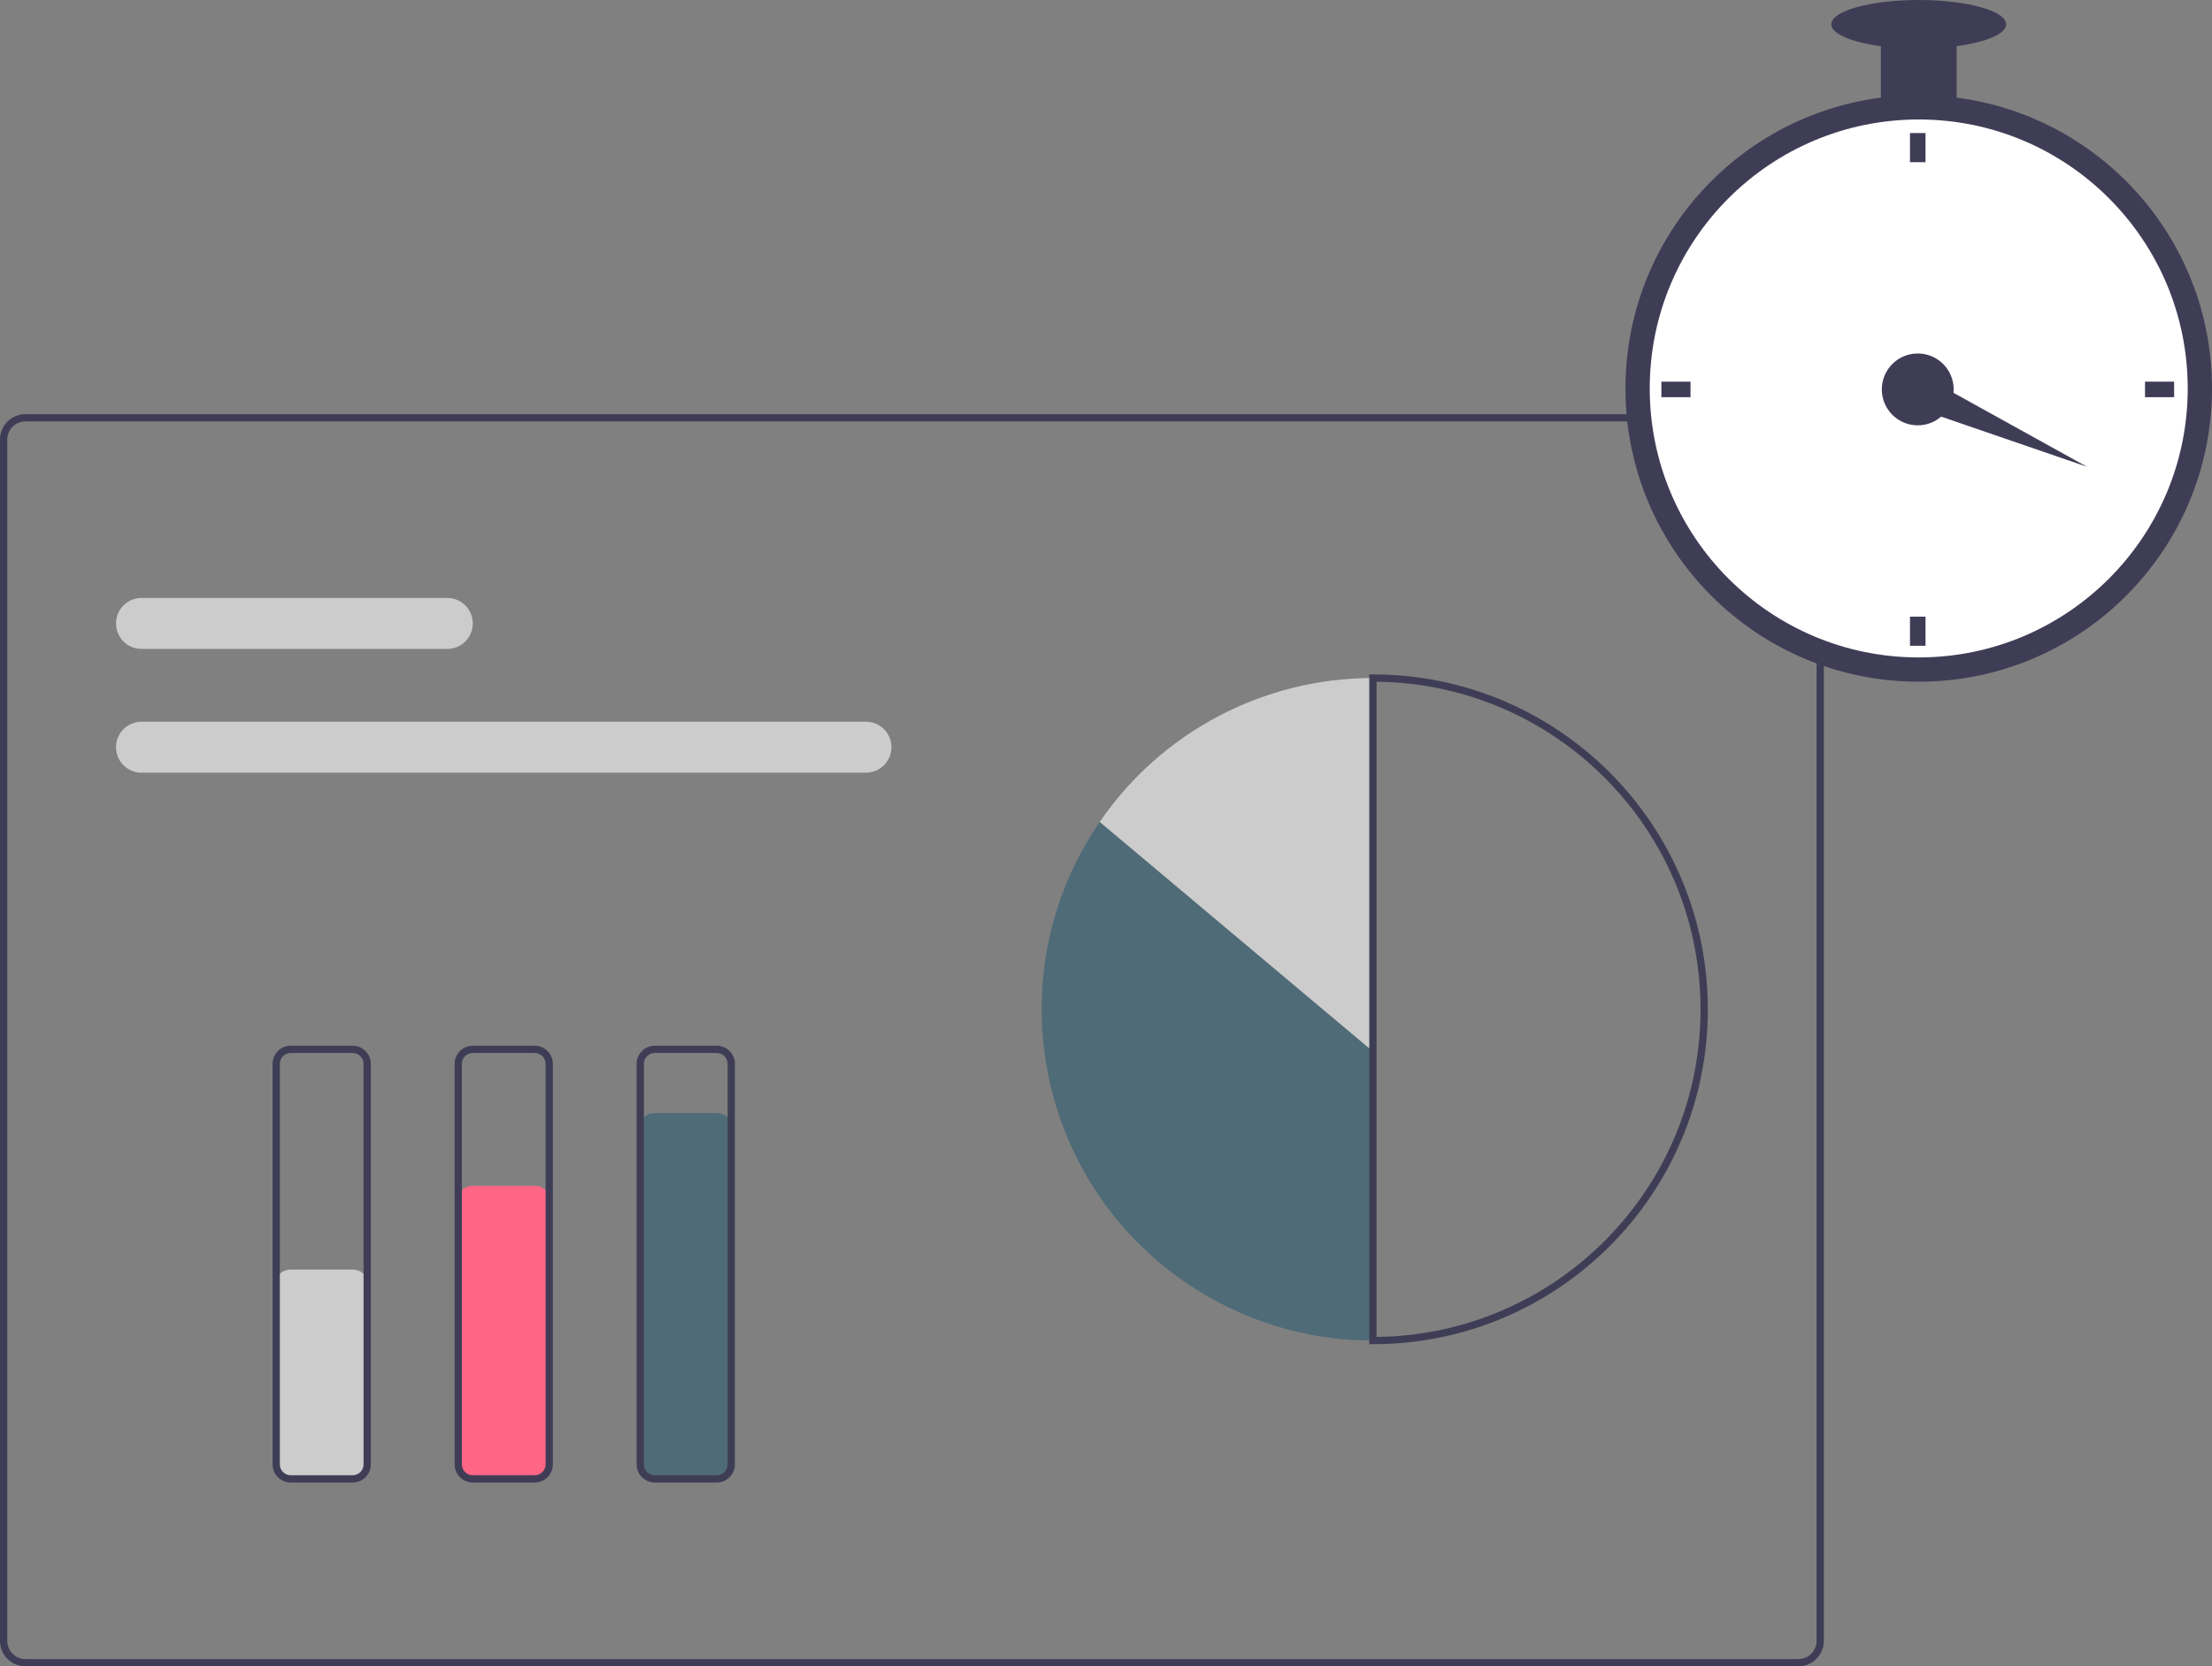 <?xml version="1.0" encoding="UTF-8"?> <svg xmlns="http://www.w3.org/2000/svg" id="Layer_2" data-name="Layer 2" viewBox="0 0 607.62 457.76"><rect x="0" y="0" width="607.62" height="457.76" fill="#808080" stroke="none"/><defs><style> .cls-1 { fill: #ccc; } .cls-1, .cls-2, .cls-3, .cls-4, .cls-5 { stroke-width: 0px; } .cls-2 { fill: #fff; } .cls-3 { fill: #3f3d56; } .cls-4 { fill: #ff6584; } .cls-5 { fill: #4f6b78; } </style></defs><g id="Layer_1-2" data-name="Layer 1"><path class="cls-3" d="m494,113.76H7c-3.86,0-7,3.14-7,7v330c0,3.86,3.14,7,7,7h487c3.86,0,7-3.14,7-7V120.76c0-3.86-3.14-7-7-7Zm5,337c0,2.76-2.24,5-5,5H7c-2.76,0-5-2.24-5-5V120.76c0-2.76,2.24-5,5-5h487c2.76,0,5,2.24,5,5v330Z"></path><g><path class="cls-1" d="m122.87,178.26H38.87c-3.87,0-7-3.13-7-7s3.13-7,7-7h84c3.87,0,7,3.13,7,7s-3.13,7-7,7Z"></path><path class="cls-1" d="m237.87,212.26H38.87c-3.87,0-7-3.13-7-7s3.13-7,7-7h199c3.87,0,7,3.13,7,7s-3.13,7-7,7h0Z"></path><path class="cls-5" d="m302.09,225.79c-28.43,41.45-17.87,98.09,23.57,126.52,15.15,10.39,33.1,15.96,51.47,15.96v-79.44l-75.04-63.04Z"></path><path class="cls-1" d="m377.13,186.26c-30-.02-58.09,14.77-75.04,39.52l75.04,63.04v-102.56Z"></path><path class="cls-3" d="m377.13,369.26h-1v-184h1c50.81,0,92,41.19,92,92s-41.19,92-92,92Zm1-181.99v179.99c49.7-.55,89.55-41.29,88.99-91-.54-48.92-40.07-88.45-88.99-88.99Z"></path><path class="cls-1" d="m96.87,406.76h-17c-2.48,0-4.5-2.02-4.5-4.5v-49c0-2.48,2.02-4.5,4.5-4.5h17c2.48,0,4.5,2.02,4.5,4.5v49c0,2.48-2.02,4.5-4.5,4.5Z"></path><path class="cls-4" d="m146.87,406.76h-17c-2.48,0-4.5-2.02-4.5-4.5v-72c0-2.48,2.02-4.5,4.5-4.5h17c2.48,0,4.5,2.02,4.5,4.5v72c0,2.48-2.02,4.5-4.5,4.5Z"></path><path class="cls-5" d="m196.87,406.76h-17c-2.48,0-4.5-2.02-4.5-4.5v-92c0-2.48,2.02-4.5,4.5-4.5h17c2.48,0,4.5,2.02,4.5,4.5v92c0,2.48-2.02,4.5-4.5,4.5Z"></path><path class="cls-3" d="m96.87,407.26h-17c-2.76,0-5-2.24-5-5v-110c0-2.76,2.24-5,5-5h17c2.76,0,5,2.24,5,5v110c0,2.76-2.24,5-5,5Zm-17-118c-1.66,0-3,1.34-3,3v110c0,1.66,1.34,3,3,3h17c1.66,0,3-1.34,3-3v-110c0-1.66-1.34-3-3-3h-17Z"></path><path class="cls-3" d="m146.87,407.26h-17c-2.76,0-5-2.24-5-5v-110c0-2.76,2.24-5,5-5h17c2.76,0,5,2.24,5,5v110c0,2.76-2.24,5-5,5Zm-17-118c-1.66,0-3,1.34-3,3v110c0,1.66,1.34,3,3,3h17c1.66,0,3-1.34,3-3v-110c0-1.66-1.34-3-3-3h-17Z"></path><path class="cls-3" d="m196.87,407.26h-17c-2.76,0-5-2.24-5-5v-110c0-2.76,2.24-5,5-5h17c2.76,0,5,2.24,5,5v110c0,2.76-2.24,5-5,5Zm-17-118c-1.66,0-3,1.34-3,3v110c0,1.66,1.34,3,3,3h17c1.66,0,3-1.34,3-3v-110c0-1.66-1.34-3-3-3h-17Z"></path></g><circle class="cls-3" cx="527.06" cy="106.71" r="80.56"></circle><circle class="cls-2" cx="527.06" cy="106.71" r="73.89"></circle><circle class="cls-3" cx="526.79" cy="106.97" r="9.87"></circle><rect class="cls-3" x="524.66" y="36.55" width="4.27" height="8"></rect><rect class="cls-3" x="524.66" y="169.4" width="4.27" height="8"></rect><rect class="cls-3" x="456.37" y="104.84" width="8" height="4.27"></rect><rect class="cls-3" x="589.22" y="104.84" width="8" height="4.27"></rect><polygon class="cls-3" points="523.95 111.26 527.6 102.92 573.3 128.23 523.95 111.26"></polygon><rect class="cls-3" x="516.66" y="6.67" width="20.81" height="24.01"></rect><ellipse class="cls-3" cx="527.06" cy="6.67" rx="24.01" ry="6.67"></ellipse></g></svg> 